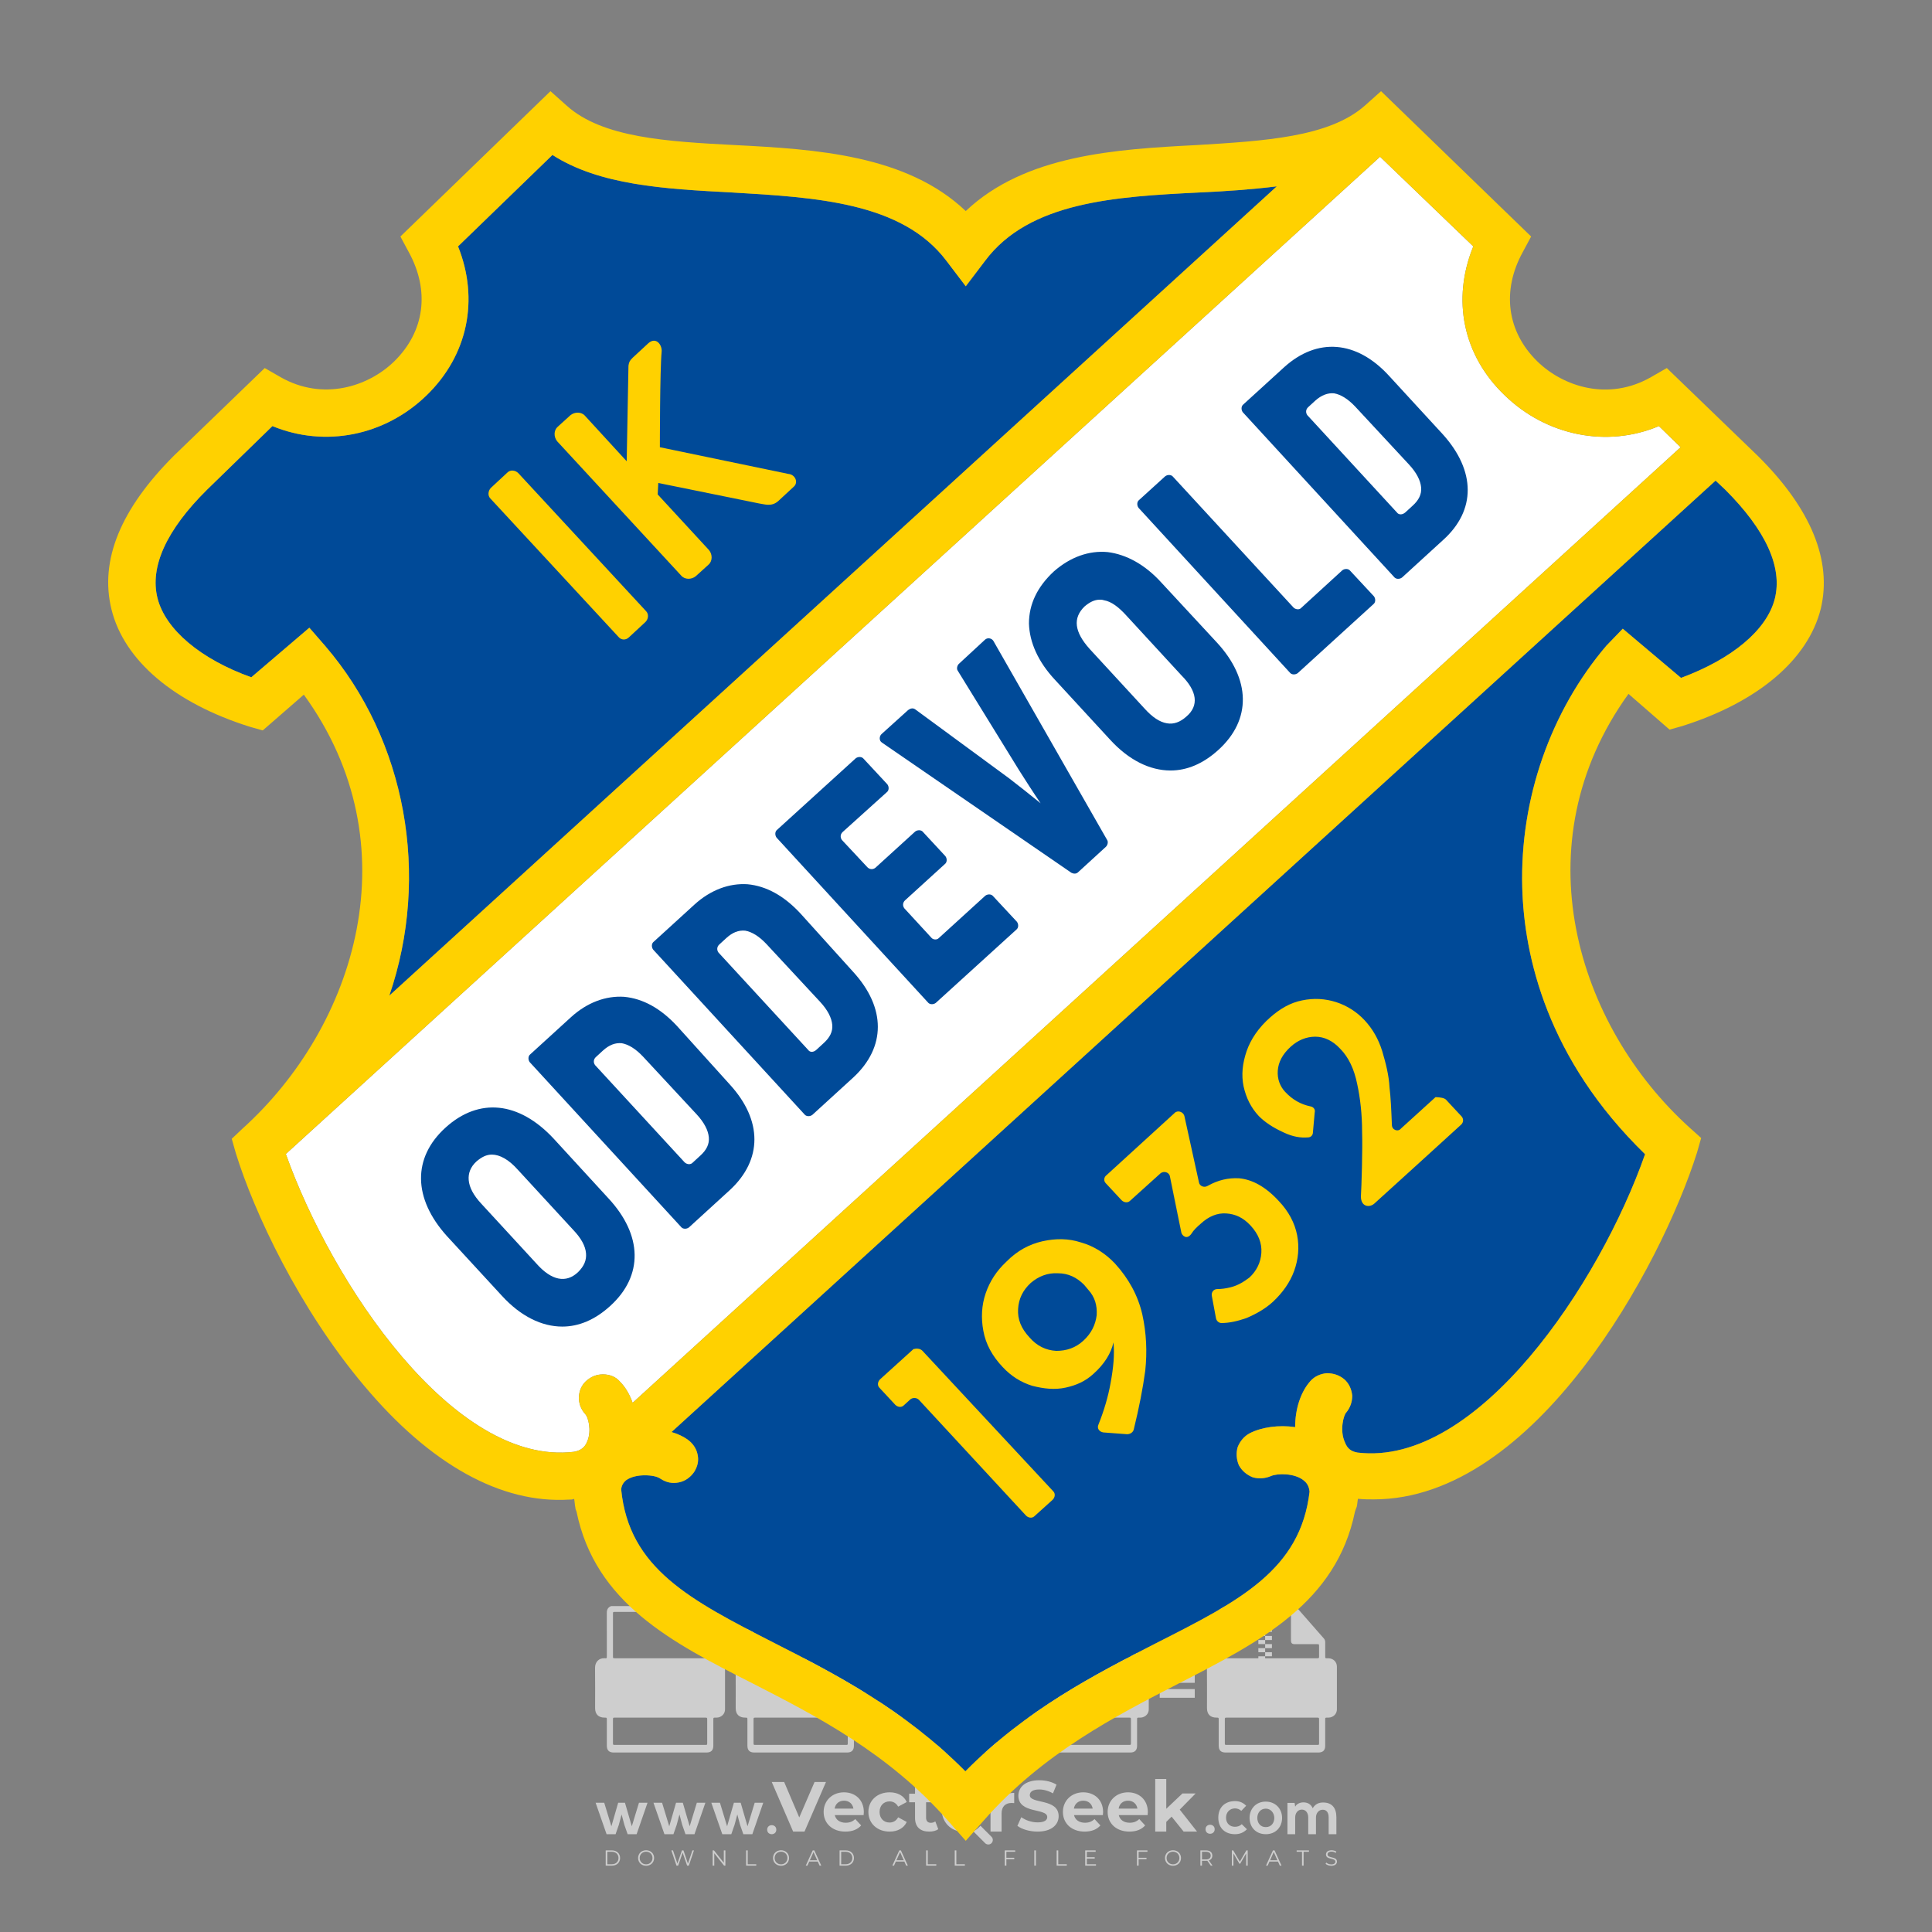 <?xml version="1.0" encoding="iso-8859-1"?>
<!-- Generator: Adobe Illustrator 26.0.1, SVG Export Plug-In . SVG Version: 6.00 Build 0)  -->
<svg version="1.1" id="Layer_1" xmlns="http://www.w3.org/2000/svg" xmlns:xlink="http://www.w3.org/1999/xlink" x="0px" y="0px"
	 viewBox="0 0 500 500" style="enable-background:new 0 0 500 500;" xml:space="preserve">
<rect x="0" y="0" width="500" height="500" fill="#808080" stroke="none"/>
<g id="watermark_1_">
	<g>
		<g id="watermark" style="opacity:0.61;">
			<g>
				<g>
					<g>
						<g>
							<polygon style="fill:#FFFFFF;" points="213.765,461.172 208.204,474.017 205.268,474.017 199.726,461.172 202.938,461.172 
								206.846,470.347 210.81,461.172 							"/>
						</g>
						<g>
							<path style="fill:#FFFFFF;" d="M223.507,469.741h-7.469c0.275,1.23,1.321,1.982,2.826,1.982c1.046,0,1.798-0.312,2.477-0.954
								l1.523,1.651c-0.917,1.046-2.294,1.597-4.074,1.597c-3.413,0-5.634-2.147-5.634-5.083c0-2.954,2.257-5.083,5.267-5.083
								c2.899,0,5.138,1.945,5.138,5.12C223.562,469.191,223.526,469.503,223.507,469.741 M216.002,468.071h4.863
								c-0.202-1.248-1.138-2.055-2.422-2.055C217.139,466.016,216.204,466.805,216.002,468.071"/>
						</g>
						<g>
							<path style="fill:#FFFFFF;" d="M224.735,468.934c0-2.973,2.294-5.083,5.505-5.083c2.074,0,3.707,0.899,4.423,2.514
								l-2.22,1.193c-0.532-0.936-1.321-1.358-2.221-1.358c-1.45,0-2.587,1.009-2.587,2.734c0,1.725,1.138,2.734,2.587,2.734
								c0.899,0,1.688-0.404,2.221-1.358l2.22,1.211c-0.716,1.578-2.349,2.495-4.423,2.495
								C227.029,474.017,224.735,471.907,224.735,468.934"/>
						</g>
						<g>
							<path style="fill:#FFFFFF;" d="M242.828,473.393c-0.587,0.422-1.45,0.624-2.331,0.624c-2.33,0-3.688-1.193-3.688-3.542
								v-4.055h-1.523v-2.202h1.523v-2.404h2.863v2.404h2.459v2.202h-2.459v4.019c0,0.844,0.458,1.303,1.229,1.303
								c0.422,0,0.844-0.128,1.156-0.367L242.828,473.393z"/>
						</g>
					</g>
					<g>
						<path style="fill:#FFFFFF;" d="M262.474,463.997v2.643c-0.238-0.018-0.422-0.037-0.642-0.037
							c-1.578,0-2.624,0.862-2.624,2.753v4.661h-2.863v-9.873h2.734v1.303C259.776,464.493,260.951,463.997,262.474,463.997"/>
					</g>
					<g>
						<path style="fill:#FFFFFF;" d="M263.299,472.53l1.009-2.239c1.083,0.789,2.697,1.339,4.239,1.339
							c1.762,0,2.477-0.587,2.477-1.376c0-2.404-7.469-0.752-7.469-5.524c0-2.184,1.762-4,5.413-4c1.615,0,3.267,0.385,4.459,1.138
							l-0.918,2.257c-1.193-0.679-2.422-1.009-3.56-1.009c-1.761,0-2.44,0.66-2.44,1.468c0,2.367,7.468,0.734,7.468,5.45
							c0,2.147-1.78,3.982-5.45,3.982C266.492,474.017,264.437,473.411,263.299,472.53"/>
					</g>
					<g>
						<path style="fill:#FFFFFF;" d="M285.428,469.741h-7.469c0.275,1.23,1.321,1.982,2.826,1.982c1.046,0,1.798-0.312,2.477-0.954
							l1.523,1.651c-0.918,1.046-2.294,1.597-4.074,1.597c-3.413,0-5.634-2.147-5.634-5.083c0-2.954,2.257-5.083,5.267-5.083
							c2.9,0,5.138,1.945,5.138,5.12C285.484,469.191,285.447,469.503,285.428,469.741 M277.923,468.071h4.863
							c-0.202-1.248-1.138-2.055-2.422-2.055C279.061,466.016,278.125,466.805,277.923,468.071"/>
					</g>
					<g>
						<path style="fill:#FFFFFF;" d="M297.007,469.741h-7.469c0.275,1.23,1.321,1.982,2.826,1.982c1.046,0,1.798-0.312,2.477-0.954
							l1.523,1.651c-0.918,1.046-2.294,1.597-4.074,1.597c-3.413,0-5.634-2.147-5.634-5.083c0-2.954,2.257-5.083,5.267-5.083
							c2.899,0,5.138,1.945,5.138,5.12C297.062,469.191,297.025,469.503,297.007,469.741 M289.501,468.071h4.863
							c-0.202-1.248-1.138-2.055-2.422-2.055C290.639,466.016,289.703,466.805,289.501,468.071"/>
					</g>
					<g>
						<polygon style="fill:#FFFFFF;" points="303.208,470.145 301.831,471.503 301.831,474.017 298.969,474.017 298.969,460.401 
							301.831,460.401 301.831,468.108 306.016,464.144 309.429,464.144 305.318,468.328 309.796,474.017 306.327,474.017 						"/>
					</g>
					<g>
						<path style="fill:#FFFFFF;" d="M256.601,475.359L256.601,475.359l-2.86-2.86c-0.435,0.508-0.953,0.943-1.534,1.284
							c-0.092,0.069-0.186,0.136-0.283,0.199l3.027,3.027c0.456,0.456,1.195,0.456,1.65,0
							C257.057,476.554,257.057,475.815,256.601,475.359"/>
					</g>
					<g>
						<path style="fill:#FFFFFF;" d="M249.984,463.244c0.221-0.173,0.495-0.281,0.797-0.281c0.042,0,0.083,0.002,0.124,0.006
							c-0.214-0.156-0.478-0.249-0.764-0.249c-0.395,0-0.744,0.18-0.981,0.458c-0.051,0-0.1,0.006-0.151,0.008
							c0.039-0.077,0.064-0.162,0.064-0.255c0-0.234-0.143-0.434-0.346-0.519c0.087,0.126,0.138,0.279,0.138,0.445
							c0,0.122-0.031,0.237-0.081,0.341c-2.811,0.201-5.03,2.539-5.03,5.4c0,2.993,2.426,5.42,5.42,5.42
							c2.993,0,5.42-2.426,5.42-5.42C254.595,465.879,252.593,463.635,249.984,463.244 M247.983,464.656
							c0.435,0,0.844,0.112,1.199,0.309c0.374-0.245,0.82-0.387,1.299-0.387c0.711,0,1.348,0.312,1.784,0.806
							c-0.435-0.379-1.004-0.61-1.627-0.61c-0.449,0-0.87,0.12-1.234,0.329c-0.079,0.046-0.156,0.096-0.229,0.15
							c-0.065-0.048-0.133-0.093-0.204-0.134c-0.369-0.219-0.8-0.344-1.26-0.344c-0.3,0-0.588,0.054-0.854,0.152
							C247.196,464.754,247.578,464.656,247.983,464.656 M251.772,469.098c0.115,0.305,0.181,0.634,0.181,0.979
							c0,1.534-1.244,2.777-2.778,2.777c-1.534,0-2.777-1.243-2.777-2.777c0-0.345,0.066-0.674,0.181-0.979
							c-0.62-0.382-1.035-1.064-1.035-1.846c0-1.197,0.971-2.168,2.168-2.168c0.565,0,1.078,0.218,1.463,0.572
							c0.386-0.354,0.899-0.572,1.464-0.572c1.197,0,2.168,0.971,2.168,2.168C252.807,468.034,252.392,468.716,251.772,469.098"/>
					</g>
					<g>
						<path style="fill:#FFFFFF;" d="M251.666,467.061c0,0.497-0.404,0.901-0.901,0.901c-0.497,0-0.901-0.404-0.901-0.901
							s0.404-0.901,0.901-0.901c0.101,0,0.197,0.017,0.287,0.047c-0.03,0.062-0.045,0.132-0.045,0.204
							c0,0.273,0.221,0.494,0.494,0.494c0.05,0,0.099-0.008,0.146-0.022C251.66,466.941,251.666,467,251.666,467.061"/>
					</g>
					<g>
						<path style="fill:#FFFFFF;" d="M248.255,467.061c0,0.376-0.305,0.681-0.681,0.681c-0.376,0-0.681-0.305-0.681-0.681
							s0.305-0.681,0.681-0.681c0.076,0,0.149,0.013,0.217,0.035c-0.023,0.047-0.034,0.1-0.034,0.155
							c0,0.206,0.167,0.374,0.374,0.374c0.038,0,0.075-0.006,0.11-0.017C248.25,466.97,248.255,467.015,248.255,467.061"/>
					</g>
					<g>
						<g>
							<g>
								<rect x="242.908" y="467.83" style="fill:#FFFFFF;" width="0.616" height="0.616"/>
							</g>
							<g>
								<rect x="254.827" y="467.83" style="fill:#FFFFFF;" width="0.616" height="0.616"/>
							</g>
							<g>
								<path style="fill:#FFFFFF;" d="M255.205,468.082h-0.14c0-3.248-2.642-5.89-5.89-5.89c-3.248,0-5.89,2.642-5.89,5.89h-0.14
									c0-1.611,0.627-3.125,1.766-4.264c1.139-1.139,2.653-1.766,4.264-1.766c1.611,0,3.125,0.627,4.264,1.766
									C254.578,464.957,255.205,466.471,255.205,468.082"/>
							</g>
						</g>
						<g>
							<rect x="248.868" y="461.814" style="fill:#FFFFFF;" width="0.616" height="0.616"/>
						</g>
						<g>
							<rect x="244.95" y="462.052" style="fill:#FFFFFF;" width="8.45" height="0.14"/>
						</g>
						<g>
							<path style="fill:#FFFFFF;" d="M245.174,462.15c0,0.108-0.088,0.196-0.196,0.196c-0.108,0-0.196-0.088-0.196-0.196
								c0-0.108,0.088-0.196,0.196-0.196C245.086,461.954,245.174,462.042,245.174,462.15"/>
						</g>
						<g>
							<path style="fill:#FFFFFF;" d="M253.596,462.15c0,0.108-0.088,0.196-0.196,0.196c-0.108,0-0.196-0.088-0.196-0.196
								c0-0.108,0.088-0.196,0.196-0.196C253.509,461.954,253.596,462.042,253.596,462.15"/>
						</g>
					</g>
				</g>
				<g>
					<path style="fill:#FFFFFF;" d="M314.356,473.409c0,1.559-2.364,1.559-2.364,0C311.993,471.851,314.356,471.851,314.356,473.409
						z"/>
				</g>
				<g>
					<g>
						<g>
							<path style="fill:#FFFFFF;" d="M161.739,466.549l1.772,6.088l1.855-6.088h2.215l-2.823,8.14h-2.33l-0.837-2.396l-0.722-2.708
								l-0.722,2.708l-0.837,2.396h-2.33l-2.839-8.14h2.231l1.855,6.088l1.756-6.088H161.739z"/>
						</g>
						<g>
							<path style="fill:#FFFFFF;" d="M176.713,466.549l1.772,6.088l1.855-6.088h2.215l-2.823,8.14h-2.33l-0.837-2.396l-0.722-2.708
								l-0.722,2.708l-0.837,2.396h-2.33l-2.839-8.14h2.231l1.855,6.088l1.756-6.088H176.713z"/>
						</g>
						<g>
							<path style="fill:#FFFFFF;" d="M191.687,466.549l1.772,6.088l1.855-6.088h2.215l-2.823,8.14h-2.33l-0.837-2.396l-0.722-2.708
								l-0.722,2.708l-0.837,2.396h-2.33l-2.839-8.14h2.231l1.855,6.088l1.756-6.088H191.687z"/>
						</g>
					</g>
					<g>
						<path style="fill:#FFFFFF;" d="M200.908,473.52c0,1.559-2.364,1.559-2.364,0C198.545,471.962,200.908,471.962,200.908,473.52z
							"/>
					</g>
					<g>
						<path style="fill:#FFFFFF;" d="M322.71,473.409c-0.935,0.919-1.919,1.28-3.117,1.28c-2.346,0-4.3-1.411-4.3-4.282
							s1.953-4.284,4.3-4.284c1.149,0,2.035,0.329,2.921,1.199l-1.264,1.329c-0.476-0.428-1.066-0.64-1.623-0.64
							c-1.346,0-2.33,0.985-2.33,2.396c0,1.542,1.05,2.362,2.297,2.362c0.64,0,1.28-0.18,1.772-0.672L322.71,473.409z"/>
					</g>
					<g>
						<path style="fill:#FFFFFF;" d="M331.805,470.472c0,2.33-1.591,4.217-4.217,4.217c-2.626,0-4.201-1.887-4.201-4.217
							c0-2.314,1.609-4.217,4.185-4.217C330.149,466.255,331.805,468.158,331.805,470.472z M325.389,470.472
							c0,1.231,0.739,2.38,2.199,2.38c1.46,0,2.199-1.149,2.199-2.38c0-1.215-0.854-2.396-2.199-2.396
							C326.144,468.077,325.389,469.258,325.389,470.472z"/>
					</g>
					<g>
						<path style="fill:#FFFFFF;" d="M338.572,474.689v-4.332c0-1.068-0.559-2.035-1.658-2.035c-1.082,0-1.722,0.967-1.722,2.035
							v4.332h-2.003v-8.107h1.855l0.148,0.985c0.426-0.82,1.362-1.116,2.133-1.116c0.969,0,1.937,0.394,2.396,1.51
							c0.723-1.149,1.658-1.478,2.708-1.478c2.297,0,3.43,1.412,3.43,3.84v4.365h-2.003v-4.365c0-1.066-0.442-1.97-1.526-1.97
							c-1.082,0-1.756,0.935-1.756,2.003v4.332H338.572z"/>
					</g>
				</g>
			</g>
		</g>
		<g style="opacity:0.61;">
			<g>
				<g>
					<path style="fill:#FFFFFF;" d="M345.988,431.299c-0.006-1.224-0.959-2.121-2.189-2.14c-0.924-0.014-0.832,0.12-0.834-0.867
						c-0.003-1.097-0.007-2.194,0.003-3.292c0.003-0.379-0.112-0.691-0.362-0.976c-2.342-2.668-4.678-5.342-7.019-8.011
						c-0.12-0.137-0.275-0.244-0.414-0.366c-6.214,0-12.427,0-18.641,0c-0.794,0.293-1.14,0.868-1.138,1.709
						c0.01,3.748,0.004,7.496,0.004,11.243c0,0.556-0.003,0.589-0.55,0.551c-1.497-0.102-2.516,0.986-2.497,2.492
						c0.044,3.476,0.013,6.953,0.014,10.429c0.001,1.58,0.867,2.443,2.45,2.449c0.582,0.002,0.582,0.002,0.582,0.6
						c0,2.219-0.001,4.438,0.001,6.657c0.001,1.192,0.58,1.771,1.768,1.771c8.013,0.001,16.027,0.001,24.04,0
						c1.168,0,1.755-0.583,1.757-1.745c0.002-2.256,0-4.512,0.001-6.768c0-0.512,0.002-0.511,0.52-0.515
						c0.271-0.002,0.541,0.008,0.809-0.058c0.996-0.246,1.69-1.044,1.694-2.069C346.003,438.696,346.005,434.997,345.988,431.299z
						 M317.537,417.162c5.337,0,10.674,0,16.01,0c0.548,0,0.554,0.007,0.554,0.561c0.001,2.243-0.001,4.486,0.001,6.73
						c0.001,0.811,0.249,1.059,1.06,1.059c1.91,0.001,3.821,0,5.731,0.001c0.458,0,0.479,0.021,0.481,0.483
						c0.003,0.887,0.002,1.775,0,2.662c-0.001,0.477-0.024,0.498-0.504,0.499c-3.895,0.001-7.79,0-11.684,0
						c-3.882,0-7.765,0-11.647,0c-0.55,0-0.552-0.001-0.552-0.561c-0.001-3.624-0.001-7.247,0-10.871
						C316.987,417.166,316.991,417.162,317.537,417.162z M340.822,451.579c-3.883,0.001-7.766,0-11.65,0c-3.871,0-7.742,0-11.613,0
						c-0.572,0-0.574-0.002-0.574-0.579c-0.001-1.997-0.001-3.994,0.001-5.991c0-0.464,0.023-0.486,0.478-0.487
						c7.803-0.001,15.607-0.001,23.41,0c0.478,0,0.499,0.02,0.499,0.503c0.002,1.997,0.001,3.994,0,5.991
						C341.375,451.574,341.37,451.579,340.822,451.579z"/>
				</g>
				<g>
					<g>
						<rect x="327.418" y="417.053" style="fill:#FFFFFF;" width="1.757" height="1.054"/>
					</g>
					<g>
						<rect x="325.662" y="418.107" style="fill:#FFFFFF;" width="1.757" height="1.054"/>
					</g>
					<g>
						<rect x="327.418" y="419.161" style="fill:#FFFFFF;" width="1.757" height="1.054"/>
					</g>
					<g>
						<rect x="325.662" y="420.215" style="fill:#FFFFFF;" width="1.757" height="1.054"/>
					</g>
					<g>
						<rect x="327.418" y="421.269" style="fill:#FFFFFF;" width="1.757" height="1.054"/>
					</g>
					<g>
						<rect x="325.662" y="422.323" style="fill:#FFFFFF;" width="1.757" height="1.054"/>
					</g>
					<g>
						<rect x="327.418" y="423.378" style="fill:#FFFFFF;" width="1.757" height="1.054"/>
					</g>
					<g>
						<rect x="325.662" y="424.432" style="fill:#FFFFFF;" width="1.757" height="1.054"/>
					</g>
					<g>
						<rect x="327.418" y="425.486" style="fill:#FFFFFF;" width="1.757" height="1.054"/>
					</g>
					<g>
						<rect x="325.662" y="426.54" style="fill:#FFFFFF;" width="1.757" height="1.054"/>
					</g>
					<g>
						<rect x="327.418" y="427.594" style="fill:#FFFFFF;" width="1.757" height="1.054"/>
					</g>
					<g>
						<rect x="325.662" y="428.648" style="fill:#FFFFFF;" width="1.757" height="1.054"/>
					</g>
				</g>
			</g>
			<g>
				<path style="fill:#FFFFFF;" d="M187.637,431.299c-0.006-1.224-0.959-2.121-2.189-2.14c-0.924-0.014-0.832,0.12-0.834-0.867
					c-0.003-1.097-0.007-2.194,0.003-3.292c0.003-0.379-0.112-0.691-0.362-0.976c-2.342-2.668-4.678-5.342-7.019-8.011
					c-0.12-0.137-0.275-0.244-0.414-0.366c-6.214,0-12.427,0-18.641,0c-0.794,0.293-1.14,0.868-1.138,1.709
					c0.01,3.748,0.004,7.496,0.004,11.243c0,0.556-0.003,0.589-0.55,0.551c-1.497-0.102-2.516,0.986-2.497,2.492
					c0.044,3.476,0.013,6.953,0.014,10.429c0.001,1.58,0.867,2.443,2.45,2.449c0.582,0.002,0.582,0.002,0.582,0.6
					c0,2.219-0.001,4.438,0.001,6.657c0.001,1.192,0.58,1.771,1.768,1.771c8.013,0.001,16.027,0.001,24.04,0
					c1.168,0,1.755-0.583,1.757-1.745c0.002-2.256,0-4.512,0.001-6.768c0-0.512,0.002-0.511,0.52-0.515
					c0.271-0.002,0.541,0.008,0.809-0.058c0.996-0.246,1.69-1.044,1.694-2.069C187.652,438.696,187.655,434.997,187.637,431.299z
					 M159.187,417.162c5.337,0,10.674,0,16.01,0c0.548,0,0.554,0.007,0.554,0.561c0.001,2.243-0.001,4.486,0.001,6.73
					c0.001,0.811,0.249,1.059,1.06,1.059c1.91,0.001,3.821,0,5.731,0.001c0.458,0,0.479,0.021,0.481,0.483
					c0.003,0.887,0.002,1.775,0,2.662c-0.001,0.477-0.024,0.498-0.504,0.499c-3.895,0.001-7.79,0-11.684,0
					c-3.882,0-7.765,0-11.647,0c-0.55,0-0.552-0.001-0.552-0.561c-0.001-3.624-0.001-7.247,0-10.871
					C158.636,417.166,158.64,417.162,159.187,417.162z M182.472,451.579c-3.883,0.001-7.766,0-11.65,0c-3.871,0-7.742,0-11.613,0
					c-0.572,0-0.574-0.002-0.574-0.579c-0.001-1.997-0.001-3.994,0.001-5.991c0-0.464,0.023-0.486,0.478-0.487
					c7.803-0.001,15.607-0.001,23.41,0c0.478,0,0.499,0.02,0.499,0.503c0.002,1.997,0.001,3.994,0,5.991
					C183.024,451.574,183.019,451.579,182.472,451.579z"/>
			</g>
			<g>
				<path style="fill:#FFFFFF;" d="M159.779,440.669v-7.897h2.779c0.375,0,0.726,0.061,1.053,0.182
					c0.327,0.121,0.612,0.292,0.855,0.513c0.242,0.221,0.434,0.483,0.573,0.789c0.14,0.305,0.21,0.642,0.21,1.009
					c0,0.375-0.07,0.715-0.21,1.02c-0.14,0.305-0.331,0.568-0.573,0.789c-0.243,0.221-0.528,0.392-0.855,0.513
					c-0.327,0.121-0.678,0.182-1.053,0.182h-1.29v2.901H159.779z M162.58,436.356c0.39,0,0.684-0.111,0.882-0.331
					c0.199-0.22,0.298-0.474,0.298-0.761c0-0.14-0.024-0.276-0.072-0.408c-0.048-0.132-0.121-0.248-0.221-0.347
					c-0.099-0.099-0.223-0.178-0.37-0.237c-0.147-0.059-0.32-0.089-0.518-0.089h-1.312v2.173H162.58z"/>
				<path style="fill:#FFFFFF;" d="M166.308,432.771h1.731l3.177,5.294h0.088l-0.088-1.522v-3.772h1.478v7.897h-1.566l-3.353-5.592
					h-0.088l0.088,1.522v4.07h-1.467V432.771z"/>
				<path style="fill:#FFFFFF;" d="M177.922,436.334h3.872c0.022,0.089,0.04,0.195,0.055,0.32c0.014,0.125,0.022,0.25,0.022,0.375
					c0,0.507-0.077,0.985-0.231,1.434c-0.154,0.449-0.397,0.849-0.728,1.202c-0.353,0.375-0.776,0.666-1.268,0.871
					c-0.493,0.206-1.055,0.309-1.688,0.309c-0.574,0-1.114-0.103-1.622-0.309c-0.507-0.206-0.948-0.492-1.323-0.86
					c-0.375-0.367-0.673-0.803-0.894-1.307c-0.221-0.504-0.331-1.053-0.331-1.649c0-0.595,0.11-1.145,0.331-1.649
					c0.221-0.504,0.518-0.939,0.894-1.307c0.375-0.367,0.816-0.654,1.323-0.86c0.507-0.206,1.048-0.309,1.622-0.309
					c0.64,0,1.211,0.11,1.715,0.331c0.504,0.221,0.935,0.526,1.296,0.915l-1.025,1.004c-0.258-0.272-0.544-0.48-0.861-0.623
					c-0.316-0.143-0.695-0.215-1.136-0.215c-0.361,0-0.703,0.065-1.026,0.193c-0.324,0.129-0.607,0.311-0.85,0.546
					c-0.242,0.235-0.436,0.52-0.579,0.855c-0.143,0.335-0.215,0.708-0.215,1.119c0,0.412,0.072,0.785,0.215,1.12
					c0.143,0.335,0.338,0.62,0.584,0.855c0.246,0.235,0.531,0.418,0.855,0.546c0.323,0.129,0.669,0.193,1.037,0.193
					c0.419,0,0.773-0.061,1.064-0.182c0.29-0.121,0.538-0.278,0.744-0.469c0.148-0.132,0.275-0.3,0.381-0.502
					c0.106-0.202,0.189-0.428,0.248-0.678h-2.482V436.334z"/>
			</g>
			<g>
				<path style="fill:#FFFFFF;" d="M224.019,431.299c-0.006-1.224-0.959-2.121-2.189-2.14c-0.924-0.014-0.832,0.12-0.834-0.867
					c-0.003-1.097-0.007-2.194,0.003-3.292c0.003-0.379-0.112-0.691-0.362-0.976c-2.342-2.668-4.678-5.342-7.019-8.011
					c-0.12-0.137-0.275-0.244-0.414-0.366c-6.214,0-12.427,0-18.641,0c-0.794,0.293-1.14,0.868-1.138,1.709
					c0.01,3.748,0.004,7.496,0.004,11.243c0,0.556-0.003,0.589-0.55,0.551c-1.497-0.102-2.516,0.986-2.497,2.492
					c0.044,3.476,0.013,6.953,0.014,10.429c0.001,1.58,0.867,2.443,2.45,2.449c0.582,0.002,0.582,0.002,0.582,0.6
					c0,2.219-0.001,4.438,0.001,6.657c0.001,1.192,0.58,1.771,1.768,1.771c8.013,0.001,16.027,0.001,24.04,0
					c1.168,0,1.755-0.583,1.757-1.745c0.002-2.256,0-4.512,0.001-6.768c0-0.512,0.002-0.511,0.52-0.515
					c0.271-0.002,0.541,0.008,0.809-0.058c0.997-0.246,1.69-1.044,1.694-2.069C224.034,438.696,224.036,434.997,224.019,431.299z
					 M195.568,417.162c5.337,0,10.674,0,16.01,0c0.548,0,0.554,0.007,0.554,0.561c0.001,2.243-0.001,4.486,0.001,6.73
					c0.001,0.811,0.249,1.059,1.06,1.059c1.91,0.001,3.821,0,5.731,0.001c0.458,0,0.479,0.021,0.481,0.483
					c0.003,0.887,0.002,1.775,0,2.662c-0.001,0.477-0.024,0.498-0.504,0.499c-3.895,0.001-7.79,0-11.684,0
					c-3.882,0-7.765,0-11.647,0c-0.55,0-0.552-0.001-0.552-0.561c-0.001-3.624-0.001-7.247,0-10.871
					C195.018,417.166,195.022,417.162,195.568,417.162z M218.854,451.579c-3.883,0.001-7.766,0-11.65,0c-3.871,0-7.742,0-11.613,0
					c-0.572,0-0.574-0.002-0.574-0.579c-0.001-1.997-0.001-3.994,0.001-5.991c0-0.464,0.023-0.486,0.478-0.487
					c7.803-0.001,15.607-0.001,23.41,0c0.478,0,0.499,0.02,0.499,0.503c0.002,1.997,0.001,3.994,0,5.991
					C219.406,451.574,219.401,451.579,218.854,451.579z"/>
			</g>
			<g>
				<path style="fill:#FFFFFF;" d="M205.111,432.771h1.699l2.967,7.897h-1.644l-0.651-1.886h-3.044l-0.651,1.886h-1.643
					L205.111,432.771z M206.997,437.415l-0.706-1.974l-0.287-0.96h-0.088l-0.287,0.96l-0.706,1.974H206.997z"/>
				<path style="fill:#FFFFFF;" d="M211.331,434.536c-0.125,0-0.245-0.024-0.359-0.072c-0.114-0.048-0.213-0.114-0.298-0.199
					c-0.084-0.084-0.151-0.182-0.198-0.292c-0.048-0.11-0.072-0.232-0.072-0.364s0.024-0.254,0.072-0.364
					c0.048-0.11,0.114-0.208,0.198-0.292c0.084-0.084,0.184-0.151,0.298-0.198c0.114-0.048,0.233-0.072,0.359-0.072
					c0.257,0,0.478,0.09,0.662,0.27c0.184,0.181,0.276,0.399,0.276,0.656s-0.092,0.476-0.276,0.656
					C211.809,434.446,211.589,434.536,211.331,434.536z M210.615,440.669v-5.404h1.445v5.404H210.615z"/>
			</g>
			<g>
				<path style="fill:#FFFFFF;" d="M261.044,431.299c-0.006-1.224-0.959-2.121-2.189-2.14c-0.924-0.014-0.832,0.12-0.834-0.867
					c-0.003-1.097-0.007-2.194,0.003-3.292c0.003-0.379-0.112-0.691-0.362-0.976c-2.342-2.668-4.678-5.342-7.019-8.011
					c-0.12-0.137-0.275-0.244-0.414-0.366c-6.214,0-12.427,0-18.641,0c-0.794,0.293-1.14,0.868-1.138,1.709
					c0.01,3.748,0.004,7.496,0.004,11.243c0,0.556-0.003,0.589-0.55,0.551c-1.497-0.102-2.516,0.986-2.497,2.492
					c0.044,3.476,0.013,6.953,0.014,10.429c0.001,1.58,0.867,2.443,2.45,2.449c0.582,0.002,0.582,0.002,0.582,0.6
					c0,2.219-0.001,4.438,0.001,6.657c0.001,1.192,0.58,1.771,1.768,1.771c8.013,0.001,16.027,0.001,24.04,0
					c1.168,0,1.755-0.583,1.757-1.745c0.002-2.256,0-4.512,0.001-6.768c0-0.512,0.002-0.511,0.52-0.515
					c0.271-0.002,0.541,0.008,0.809-0.058c0.996-0.246,1.69-1.044,1.694-2.069C261.059,438.696,261.061,434.997,261.044,431.299z
					 M232.593,417.162c5.337,0,10.674,0,16.01,0c0.548,0,0.554,0.007,0.554,0.561c0.001,2.243-0.001,4.486,0.001,6.73
					c0.001,0.811,0.249,1.059,1.06,1.059c1.91,0.001,3.821,0,5.731,0.001c0.458,0,0.479,0.021,0.481,0.483
					c0.003,0.887,0.002,1.775,0,2.662c-0.001,0.477-0.024,0.498-0.504,0.499c-3.895,0.001-7.79,0-11.684,0
					c-3.882,0-7.765,0-11.647,0c-0.55,0-0.552-0.001-0.552-0.561c-0.001-3.624-0.001-7.247,0-10.871
					C232.042,417.166,232.047,417.162,232.593,417.162z M255.878,451.579c-3.883,0.001-7.766,0-11.65,0c-3.871,0-7.742,0-11.613,0
					c-0.572,0-0.574-0.002-0.574-0.579c-0.001-1.997-0.001-3.994,0.001-5.991c0-0.464,0.023-0.486,0.478-0.487
					c7.803-0.001,15.607-0.001,23.41,0c0.478,0,0.499,0.02,0.499,0.503c0.002,1.997,0.001,3.994,0,5.991
					C256.431,451.574,256.426,451.579,255.878,451.579z"/>
			</g>
			<g>
				<path style="fill:#FFFFFF;" d="M236.361,440.845c-0.338,0-0.662-0.048-0.971-0.143c-0.309-0.095-0.592-0.239-0.849-0.43
					c-0.257-0.191-0.481-0.425-0.673-0.7c-0.191-0.276-0.342-0.597-0.452-0.965l1.401-0.551c0.103,0.397,0.283,0.726,0.54,0.987
					c0.257,0.261,0.596,0.392,1.015,0.392c0.154,0,0.303-0.02,0.447-0.061c0.143-0.04,0.272-0.099,0.386-0.176
					s0.204-0.175,0.27-0.292c0.066-0.118,0.099-0.254,0.099-0.408c0-0.147-0.026-0.279-0.077-0.397
					c-0.051-0.117-0.138-0.227-0.259-0.331c-0.121-0.103-0.28-0.202-0.475-0.298c-0.195-0.095-0.435-0.195-0.722-0.298l-0.485-0.176
					c-0.213-0.073-0.429-0.173-0.645-0.298c-0.217-0.125-0.413-0.276-0.59-0.452c-0.177-0.176-0.322-0.384-0.436-0.623
					c-0.114-0.239-0.171-0.509-0.171-0.81c0-0.309,0.06-0.597,0.182-0.866c0.121-0.268,0.294-0.503,0.518-0.706
					c0.224-0.202,0.492-0.36,0.805-0.474s0.66-0.171,1.042-0.171c0.397,0,0.74,0.053,1.031,0.16
					c0.291,0.107,0.537,0.243,0.739,0.408c0.202,0.165,0.366,0.348,0.491,0.546c0.125,0.199,0.217,0.386,0.276,0.563l-1.312,0.551
					c-0.074-0.221-0.208-0.419-0.402-0.596c-0.195-0.176-0.462-0.265-0.8-0.265c-0.324,0-0.592,0.075-0.805,0.226
					c-0.213,0.151-0.32,0.348-0.32,0.59c0,0.235,0.103,0.436,0.309,0.601c0.206,0.165,0.533,0.325,0.982,0.48l0.497,0.165
					c0.316,0.111,0.605,0.237,0.866,0.381c0.261,0.143,0.485,0.314,0.673,0.513c0.187,0.199,0.331,0.425,0.43,0.678
					c0.1,0.254,0.149,0.546,0.149,0.877c0,0.412-0.083,0.767-0.248,1.064c-0.165,0.298-0.377,0.542-0.634,0.734
					c-0.258,0.191-0.548,0.335-0.872,0.43C236.986,440.797,236.67,440.845,236.361,440.845z"/>
				<path style="fill:#FFFFFF;" d="M239.516,432.771h1.61l1.633,4.754l0.287,1.015h0.088l0.309-1.015l1.699-4.754h1.61l-2.879,7.897
					h-1.566L239.516,432.771z"/>
				<path style="fill:#FFFFFF;" d="M251.097,436.334h3.871c0.022,0.089,0.04,0.195,0.055,0.32c0.015,0.125,0.023,0.25,0.023,0.375
					c0,0.507-0.078,0.985-0.232,1.434c-0.154,0.449-0.397,0.849-0.728,1.202c-0.353,0.375-0.775,0.666-1.268,0.871
					c-0.493,0.206-1.055,0.309-1.688,0.309c-0.574,0-1.114-0.103-1.621-0.309c-0.507-0.206-0.949-0.492-1.324-0.86
					c-0.375-0.367-0.673-0.803-0.894-1.307c-0.22-0.504-0.331-1.053-0.331-1.649c0-0.595,0.11-1.145,0.331-1.649
					c0.221-0.504,0.518-0.939,0.894-1.307c0.375-0.367,0.816-0.654,1.324-0.86c0.507-0.206,1.047-0.309,1.621-0.309
					c0.64,0,1.211,0.11,1.715,0.331c0.504,0.221,0.936,0.526,1.296,0.915l-1.026,1.004c-0.257-0.272-0.544-0.48-0.861-0.623
					c-0.316-0.143-0.694-0.215-1.136-0.215c-0.36,0-0.702,0.065-1.026,0.193c-0.323,0.129-0.607,0.311-0.849,0.546
					c-0.243,0.235-0.436,0.52-0.579,0.855c-0.143,0.335-0.215,0.708-0.215,1.119c0,0.412,0.072,0.785,0.215,1.12
					c0.143,0.335,0.338,0.62,0.585,0.855c0.246,0.235,0.531,0.418,0.854,0.546c0.324,0.129,0.669,0.193,1.037,0.193
					c0.419,0,0.774-0.061,1.064-0.182c0.29-0.121,0.539-0.278,0.745-0.469c0.147-0.132,0.274-0.3,0.38-0.502
					c0.107-0.202,0.189-0.428,0.248-0.678h-2.482V436.334z"/>
			</g>
			<g>
				<path style="fill:#FFFFFF;" d="M297.3,431.299c-0.006-1.224-0.959-2.121-2.189-2.14c-0.924-0.014-0.832,0.12-0.834-0.867
					c-0.003-1.097-0.007-2.194,0.003-3.292c0.003-0.379-0.112-0.691-0.362-0.976c-2.342-2.668-4.678-5.342-7.019-8.011
					c-0.12-0.137-0.275-0.244-0.414-0.366c-6.214,0-12.427,0-18.641,0c-0.794,0.293-1.14,0.868-1.138,1.709
					c0.01,3.748,0.004,7.496,0.004,11.243c0,0.556-0.003,0.589-0.55,0.551c-1.497-0.102-2.516,0.986-2.497,2.492
					c0.044,3.476,0.013,6.953,0.014,10.429c0.001,1.58,0.867,2.443,2.45,2.449c0.582,0.002,0.582,0.002,0.582,0.6
					c0,2.219-0.001,4.438,0.001,6.657c0.001,1.192,0.58,1.771,1.768,1.771c8.013,0.001,16.027,0.001,24.04,0
					c1.168,0,1.755-0.583,1.757-1.745c0.002-2.256,0-4.512,0.001-6.768c0-0.512,0.002-0.511,0.52-0.515
					c0.271-0.002,0.541,0.008,0.809-0.058c0.996-0.246,1.69-1.044,1.694-2.069C297.315,438.696,297.318,434.997,297.3,431.299z
					 M268.85,417.162c5.337,0,10.674,0,16.01,0c0.548,0,0.554,0.007,0.554,0.561c0.001,2.243-0.001,4.486,0.001,6.73
					c0.001,0.811,0.249,1.059,1.06,1.059c1.91,0.001,3.821,0,5.731,0.001c0.458,0,0.479,0.021,0.481,0.483
					c0.003,0.887,0.002,1.775,0,2.662c-0.001,0.477-0.024,0.498-0.504,0.499c-3.895,0.001-7.79,0-11.684,0
					c-3.882,0-7.765,0-11.647,0c-0.55,0-0.552-0.001-0.552-0.561c-0.001-3.624-0.001-7.247,0-10.871
					C268.299,417.166,268.303,417.162,268.85,417.162z M292.135,451.579c-3.883,0.001-7.766,0-11.65,0c-3.871,0-7.742,0-11.613,0
					c-0.572,0-0.574-0.002-0.574-0.579c-0.001-1.997-0.001-3.994,0.001-5.991c0-0.464,0.023-0.486,0.478-0.487
					c7.803-0.001,15.607-0.001,23.41,0c0.478,0,0.499,0.02,0.499,0.503c0.001,1.997,0.001,3.994,0,5.991
					C292.687,451.574,292.682,451.579,292.135,451.579z"/>
			</g>
			<g>
				<path style="fill:#FFFFFF;" d="M272.966,434.183v1.831h3.165v1.412h-3.165v1.831h3.518v1.412h-5.007v-7.897h5.007v1.412H272.966
					z"/>
				<path style="fill:#FFFFFF;" d="M277.852,440.669v-7.897h2.779c0.375,0,0.726,0.061,1.053,0.182
					c0.327,0.121,0.612,0.292,0.855,0.513c0.243,0.221,0.434,0.483,0.574,0.789c0.14,0.305,0.209,0.642,0.209,1.009
					c0,0.375-0.07,0.715-0.209,1.02c-0.14,0.305-0.331,0.568-0.574,0.789c-0.243,0.221-0.528,0.392-0.855,0.513
					c-0.327,0.121-0.678,0.182-1.053,0.182h-1.29v2.901H277.852z M280.653,436.356c0.389,0,0.684-0.111,0.882-0.331
					c0.199-0.22,0.298-0.474,0.298-0.761c0-0.14-0.024-0.276-0.072-0.408c-0.048-0.132-0.121-0.248-0.221-0.347
					c-0.099-0.099-0.222-0.178-0.37-0.237c-0.147-0.059-0.32-0.089-0.518-0.089h-1.312v2.173H280.653z"/>
				<path style="fill:#FFFFFF;" d="M286.797,440.845c-0.338,0-0.662-0.048-0.971-0.143c-0.309-0.095-0.592-0.239-0.849-0.43
					c-0.257-0.191-0.482-0.425-0.673-0.7c-0.191-0.276-0.342-0.597-0.452-0.965l1.401-0.551c0.103,0.397,0.283,0.726,0.541,0.987
					c0.257,0.261,0.595,0.392,1.015,0.392c0.154,0,0.303-0.02,0.447-0.061c0.143-0.04,0.272-0.099,0.386-0.176
					c0.114-0.077,0.204-0.175,0.27-0.292c0.066-0.118,0.1-0.254,0.1-0.408c0-0.147-0.026-0.279-0.077-0.397
					c-0.051-0.117-0.138-0.227-0.259-0.331c-0.121-0.103-0.279-0.202-0.474-0.298c-0.195-0.095-0.436-0.195-0.723-0.298
					l-0.485-0.176c-0.213-0.073-0.428-0.173-0.645-0.298c-0.217-0.125-0.414-0.276-0.59-0.452c-0.176-0.176-0.322-0.384-0.436-0.623
					c-0.114-0.239-0.171-0.509-0.171-0.81c0-0.309,0.061-0.597,0.182-0.866c0.121-0.268,0.294-0.503,0.518-0.706
					c0.224-0.202,0.493-0.36,0.805-0.474c0.312-0.114,0.66-0.171,1.042-0.171c0.397,0,0.741,0.053,1.031,0.16
					c0.29,0.107,0.537,0.243,0.739,0.408c0.202,0.165,0.365,0.348,0.491,0.546c0.125,0.199,0.217,0.386,0.276,0.563l-1.312,0.551
					c-0.074-0.221-0.208-0.419-0.403-0.596c-0.195-0.176-0.462-0.265-0.799-0.265c-0.324,0-0.592,0.075-0.805,0.226
					c-0.213,0.151-0.32,0.348-0.32,0.59c0,0.235,0.103,0.436,0.309,0.601c0.206,0.165,0.533,0.325,0.982,0.48l0.496,0.165
					c0.316,0.111,0.605,0.237,0.866,0.381c0.261,0.143,0.485,0.314,0.673,0.513c0.187,0.199,0.331,0.425,0.43,0.678
					c0.099,0.254,0.149,0.546,0.149,0.877c0,0.412-0.083,0.767-0.248,1.064c-0.165,0.298-0.377,0.542-0.634,0.734
					c-0.258,0.191-0.548,0.335-0.872,0.43C287.422,440.797,287.105,440.845,286.797,440.845z"/>
			</g>
			<g>
				<path style="fill:#FFFFFF;" d="M321.394,439.168l4.004-4.985h-3.827v-1.412h5.559v1.5l-3.96,4.985h4.004v1.412h-5.779V439.168z"
					/>
				<path style="fill:#FFFFFF;" d="M328.409,432.771h1.489v7.897h-1.489V432.771z"/>
				<path style="fill:#FFFFFF;" d="M331.486,440.669v-7.897h2.779c0.375,0,0.726,0.061,1.053,0.182
					c0.327,0.121,0.612,0.292,0.855,0.513s0.434,0.483,0.574,0.789c0.14,0.305,0.209,0.642,0.209,1.009
					c0,0.375-0.07,0.715-0.209,1.02c-0.14,0.305-0.331,0.568-0.574,0.789c-0.243,0.221-0.528,0.392-0.855,0.513
					c-0.327,0.121-0.678,0.182-1.053,0.182h-1.29v2.901H331.486z M334.288,436.356c0.389,0,0.684-0.111,0.882-0.331
					c0.199-0.22,0.298-0.474,0.298-0.761c0-0.14-0.024-0.276-0.072-0.408c-0.048-0.132-0.121-0.248-0.221-0.347
					c-0.099-0.099-0.222-0.178-0.37-0.237c-0.147-0.059-0.32-0.089-0.518-0.089h-1.312v2.173H334.288z"/>
			</g>
		</g>
		<g style="opacity:0.61;">
			<path style="fill:#FFFFFF;" d="M300.133,433.27h9.067v2.242h-9.067V433.27z M300.133,437.136h9.067v2.243h-9.067V437.136z"/>
		</g>
	</g>
	<g style="opacity:0.61;">
		<path style="fill:#FFFFFF;" d="M156.756,478.878h1.607c1.263,0,2.114,0.812,2.114,1.974c0,1.161-0.851,1.973-2.114,1.973h-1.607
			V478.878z M158.34,482.464c1.049,0,1.725-0.665,1.725-1.612c0-0.947-0.677-1.613-1.725-1.613h-1.167v3.225H158.34z"/>
		<path style="fill:#FFFFFF;" d="M165.139,480.851c0-1.15,0.879-2.007,2.075-2.007c1.184,0,2.069,0.851,2.069,2.007
			c0,1.156-0.885,2.007-2.069,2.007C166.019,482.858,165.139,482.002,165.139,480.851z M168.866,480.851
			c0-0.942-0.705-1.635-1.652-1.635c-0.953,0-1.663,0.693-1.663,1.635c0,0.941,0.71,1.635,1.663,1.635
			C168.162,482.486,168.866,481.793,168.866,480.851z"/>
		<path style="fill:#FFFFFF;" d="M179.596,478.878l-1.331,3.947h-0.44l-1.156-3.366l-1.161,3.366h-0.434l-1.331-3.947h0.429
			l1.139,3.394l1.178-3.394h0.389l1.161,3.411l1.156-3.411H179.596z"/>
		<path style="fill:#FFFFFF;" d="M187.731,478.878v3.947h-0.344l-2.537-3.202v3.202h-0.417v-3.947h0.344l2.543,3.203v-3.203H187.731
			z"/>
		<path style="fill:#FFFFFF;" d="M193.093,478.878h0.417v3.586h2.21v0.361h-2.627V478.878z"/>
		<path style="fill:#FFFFFF;" d="M200.061,480.851c0-1.15,0.879-2.007,2.075-2.007c1.184,0,2.069,0.851,2.069,2.007
			c0,1.156-0.885,2.007-2.069,2.007C200.941,482.858,200.061,482.002,200.061,480.851z M203.788,480.851
			c0-0.942-0.705-1.635-1.652-1.635c-0.953,0-1.663,0.693-1.663,1.635c0,0.941,0.71,1.635,1.663,1.635
			C203.083,482.486,203.788,481.793,203.788,480.851z"/>
		<path style="fill:#FFFFFF;" d="M211.636,481.77h-2.199l-0.474,1.054h-0.434l1.804-3.947h0.412l1.804,3.947h-0.44L211.636,481.77z
			 M211.484,481.432l-0.947-2.12l-0.947,2.12H211.484z"/>
		<path style="fill:#FFFFFF;" d="M217.28,478.878h1.607c1.263,0,2.114,0.812,2.114,1.974c0,1.161-0.851,1.973-2.114,1.973h-1.607
			V478.878z M218.864,482.464c1.049,0,1.725-0.665,1.725-1.612c0-0.947-0.677-1.613-1.725-1.613h-1.167v3.225H218.864z"/>
		<path style="fill:#FFFFFF;" d="M234.041,481.77h-2.199l-0.474,1.054h-0.434l1.804-3.947h0.412l1.804,3.947h-0.44L234.041,481.77z
			 M233.889,481.432l-0.947-2.12l-0.947,2.12H233.889z"/>
		<path style="fill:#FFFFFF;" d="M239.685,478.878h0.417v3.586h2.21v0.361h-2.627V478.878z"/>
		<path style="fill:#FFFFFF;" d="M247.082,478.878h0.417v3.586h2.21v0.361h-2.627V478.878z"/>
		<path style="fill:#FFFFFF;" d="M260.449,479.239v1.551h2.041v0.361h-2.041v1.675h-0.417v-3.947h2.706v0.361H260.449z"/>
		<path style="fill:#FFFFFF;" d="M267.678,478.878h0.417v3.947h-0.417V478.878z"/>
		<path style="fill:#FFFFFF;" d="M273.456,478.878h0.417v3.586h2.21v0.361h-2.627V478.878z"/>
		<path style="fill:#FFFFFF;" d="M283.644,482.464v0.361h-2.791v-3.947h2.706v0.361h-2.289v1.404h2.041v0.355h-2.041v1.466H283.644z
			"/>
		<path style="fill:#FFFFFF;" d="M294.672,479.239v1.551h2.041v0.361h-2.041v1.675h-0.417v-3.947h2.706v0.361H294.672z"/>
		<path style="fill:#FFFFFF;" d="M301.5,480.851c0-1.15,0.879-2.007,2.075-2.007c1.184,0,2.069,0.851,2.069,2.007
			c0,1.156-0.885,2.007-2.069,2.007C302.379,482.858,301.5,482.002,301.5,480.851z M305.226,480.851
			c0-0.942-0.705-1.635-1.652-1.635c-0.953,0-1.663,0.693-1.663,1.635c0,0.941,0.71,1.635,1.663,1.635
			C304.522,482.486,305.226,481.793,305.226,480.851z"/>
		<path style="fill:#FFFFFF;" d="M313.351,482.825l-0.902-1.269c-0.102,0.011-0.203,0.017-0.316,0.017h-1.06v1.252h-0.417v-3.947
			h1.477c1.004,0,1.613,0.507,1.613,1.353c0,0.62-0.327,1.054-0.902,1.24l0.964,1.353H313.351z M313.328,480.231
			c0-0.632-0.417-0.992-1.207-0.992h-1.048v1.979h1.048C312.911,481.218,313.328,480.851,313.328,480.231z"/>
		<path style="fill:#FFFFFF;" d="M322.907,478.878v3.947h-0.4v-3.158l-1.551,2.656h-0.197l-1.551-2.639v3.14h-0.4v-3.947h0.344
			l1.714,2.926l1.697-2.926H322.907z"/>
		<path style="fill:#FFFFFF;" d="M330.744,481.77h-2.199l-0.473,1.054h-0.434l1.804-3.947h0.411l1.804,3.947h-0.44L330.744,481.77z
			 M330.592,481.432l-0.947-2.12l-0.947,2.12H330.592z"/>
		<path style="fill:#FFFFFF;" d="M336.957,479.239h-1.387v-0.361h3.192v0.361h-1.387v3.586h-0.417V479.239z"/>
		<path style="fill:#FFFFFF;" d="M343.063,482.346l0.164-0.321c0.282,0.276,0.784,0.479,1.302,0.479c0.739,0,1.06-0.31,1.06-0.699
			c0-1.083-2.43-0.417-2.43-1.877c0-0.581,0.451-1.083,1.455-1.083c0.446,0,0.908,0.13,1.224,0.35l-0.141,0.333
			c-0.338-0.22-0.733-0.327-1.083-0.327c-0.722,0-1.043,0.321-1.043,0.716c0,1.083,2.43,0.429,2.43,1.866
			c0,0.581-0.462,1.077-1.472,1.077C343.937,482.858,343.356,482.65,343.063,482.346z"/>
	</g>
</g>
<g>
</g>
<g>
	<path style="fill-rule:evenodd;clip-rule:evenodd;fill:#001689;" d="M143.533,246.678c-0.152-0.153-0.306-0.307-0.306-0.459
		C143.227,246.371,143.381,246.525,143.533,246.678z"/>
	<path style="fill-rule:evenodd;clip-rule:evenodd;fill:#FFFFFF;" d="M151.506,366.012c0.613,0.612,1.737,4.088,0.46,7.052
		c-0.614,1.585-1.738,2.351-3.424,2.658c-31.021,3.782-62.656-43.542-74.565-77.069L357.159,40.566l24.123,23.2
		c-5.622,13.799-2.658,28.212,8.126,38.536c10.782,10.477,26.473,13.646,39.913,7.971l5.622,5.469L163.721,363.048
		c-0.766-2.197-1.891-4.088-3.272-5.469c-1.073-1.277-2.658-1.891-4.395-1.891c-1.737,0-3.118,0.614-4.394,1.738
		C149.309,359.624,149.155,363.507,151.506,366.012z"/>
	<path style="fill-rule:evenodd;clip-rule:evenodd;fill:#004A98;" d="M415.728,167.105c-14.413,16.916-22.384,39.608-21.773,62.504
		c0.461,17.835,6.441,44.461,31.789,69.096c-11.754,33.526-43.389,80.952-74.411,77.221c-1.737-0.306-2.658-1.073-3.271-2.658
		c-1.431-3.116-0.306-7.052,0.307-7.665c1.073-1.278,1.585-2.811,1.585-4.394c-0.154-1.585-0.767-3.118-2.045-4.243
		c-1.277-1.073-2.81-1.584-4.547-1.584c-1.585,0.154-3.118,0.767-4.242,2.045c-2.505,2.81-3.936,7.205-3.936,11.907
		c-4.241-0.612-8.637,0-11.753,1.585c-1.432,0.767-2.505,2.044-3.118,3.577c-0.46,1.585-0.306,3.272,0.306,4.702
		c0.766,1.431,2.045,2.504,3.578,3.117c1.583,0.46,3.271,0.308,4.701-0.306c1.737-0.766,6.134-0.766,8.433,1.073
		c0.613,0.46,1.431,1.278,1.583,2.964c-2.35,20.188-17.99,28.211-39.607,39.148c-15.843,8.127-33.68,17.223-49.472,33.22
		c-15.842-15.997-33.679-25.195-49.471-33.22c-21.771-11.141-37.614-19.266-39.608-39.76c0.154-1.277,0.766-1.891,1.278-2.351
		c1.278-0.919,3.118-1.277,4.855-1.277c1.738,0,3.27,0.306,4.088,0.919c1.431,0.92,2.964,1.278,4.703,0.92
		c1.584-0.306,2.964-1.278,3.934-2.657c0.921-1.431,1.278-2.964,0.921-4.549c-0.306-1.585-1.278-2.964-2.658-3.935
		c-1.073-0.767-2.504-1.432-4.089-1.891l270.201-246.232l2.502,2.351c10.477,10.477,14.874,20.033,12.83,28.209
		c-2.044,8.127-11.141,15.64-24.276,20.494l-15.076-12.725L415.728,167.105z"/>
	<path style="fill-rule:evenodd;clip-rule:evenodd;fill:#004A98;" d="M100.757,257.666c10.631-31.021,4.395-66.081-16.61-90.51
		l-4.088-4.703l-15.025,12.828c-13.135-4.701-22.232-12.368-24.275-20.493c-2.045-8.125,2.351-17.683,12.828-28.057l16.916-16.459
		c13.644,5.622,29.13,2.506,39.913-7.971c10.631-10.324,13.646-24.737,8.127-38.536l24.429-23.661
		c12.214,7.819,28.824,8.791,46.506,9.71c21.619,1.278,44.003,2.506,55.45,17.681l5.009,6.594l5.009-6.594
		c11.447-15.328,33.832-16.61,55.45-17.681c6.746-0.305,13.492-0.767,20.035-1.583L100.757,257.666z"/>
	<path style="fill-rule:evenodd;clip-rule:evenodd;fill:#FFD100;" d="M454.874,117.939L431.366,95.25l-4.089,2.349
		c-10.988,6.285-22.689,2.506-29.436-4.088c-7.822-7.666-9.252-18.192-3.783-28.212l2.197-4.089l-38.84-37.613l-4.242,3.783
		c-9.25,8.124-25.86,9.096-43.543,10.168c-20.851,1.075-44.309,2.506-59.692,17.071c-15.332-14.565-38.84-15.995-59.692-17.071
		c-17.683-0.919-34.293-1.892-43.543-10.168l-4.242-3.783l-38.84,37.613l2.198,4.089c5.468,10.019,4.088,20.496-3.782,28.212
		c-6.746,6.594-18.501,10.324-29.437,4.088L68.51,95.25l-23.509,22.689c-13.8,13.8-19.267,27.088-16.151,39.762
		c3.271,13.288,16.303,24.277,35.877,30.408l3.27,0.921l10.631-9.251c28.211,38.842,13.492,85.809-15.843,112.282l-2.81,2.658
		l1.073,3.78c4.701,15.179,16.302,40.12,33.218,60.153c17.07,20.341,35.417,30.562,53.1,29.438h0.154c0.306,0,0.612,0,0.919-0.154
		h0.154c0.153,0.767,0.153,1.585,0.306,2.199c0,0.306,0.154,0.767,0.307,1.073c4.855,23.662,24.582,33.833,45.587,44.462
		c16.456,8.433,35.059,17.991,50.443,35.417l4.701,5.315l4.702-5.315c15.332-17.377,33.985-26.932,50.441-35.417
		c21.006-10.783,40.732-20.851,45.587-44.462c0.154-0.46,0.306-0.921,0.46-1.278c0.153-0.612,0.153-1.277,0.306-2.043
		c1.431,0.152,2.658,0.152,4.089,0.152c41.806,0,74.412-60.459,83.661-89.743l1.075-3.782l-2.963-2.658
		c-29.287-26.472-43.852-73.439-15.843-112.281l10.63,9.25l3.269-0.919c19.421-6.133,32.556-17.07,35.877-30.408
		C474.142,145.18,468.826,131.739,454.874,117.939L454.874,117.939z M415.728,167.105c-14.413,16.916-22.384,39.608-21.773,62.504
		c0.461,17.835,6.441,44.461,31.789,69.096c-11.754,33.526-43.389,80.952-74.411,77.221c-1.737-0.306-2.658-1.073-3.271-2.658
		c-1.431-3.116-0.306-7.052,0.307-7.665c1.073-1.278,1.585-2.811,1.585-4.394c-0.154-1.585-0.767-3.118-2.045-4.243
		c-1.277-1.073-2.81-1.584-4.547-1.584c-1.585,0.154-3.118,0.767-4.242,2.045c-2.505,2.81-3.936,7.205-3.936,11.907
		c-4.241-0.612-8.637,0-11.753,1.585c-1.432,0.767-2.505,2.044-3.118,3.577c-0.46,1.585-0.306,3.272,0.306,4.702
		c0.766,1.431,2.045,2.504,3.578,3.117c1.583,0.46,3.271,0.308,4.701-0.306c1.737-0.766,6.134-0.766,8.433,1.073
		c0.613,0.46,1.431,1.278,1.583,2.964c-2.35,20.188-17.99,28.211-39.607,39.148c-15.843,8.127-33.68,17.223-49.472,33.22
		c-15.842-15.997-33.679-25.195-49.471-33.22c-21.771-11.141-37.614-19.266-39.608-39.76c0.154-1.277,0.766-1.891,1.278-2.351
		c1.278-0.919,3.118-1.277,4.855-1.277c1.738,0,3.27,0.306,4.088,0.919c1.431,0.92,2.964,1.278,4.703,0.92
		c1.584-0.306,2.964-1.278,3.934-2.657c0.921-1.431,1.278-2.964,0.921-4.549c-0.306-1.585-1.278-2.964-2.658-3.935
		c-1.073-0.767-2.504-1.432-4.089-1.891l270.201-246.232l2.502,2.351c10.477,10.477,14.874,20.033,12.83,28.209
		c-2.044,8.127-11.141,15.64-24.276,20.494l-15.076-12.725L415.728,167.105L415.728,167.105z M151.506,366.012
		c0.613,0.612,1.737,4.088,0.46,7.052c-0.614,1.585-1.738,2.351-3.424,2.658c-31.021,3.782-62.656-43.542-74.565-77.069
		L357.159,40.566l24.123,23.2c-5.622,13.799-2.658,28.212,8.126,38.536c10.782,10.477,26.473,13.646,39.913,7.971l5.622,5.469
		L163.721,363.048c-0.766-2.197-1.891-4.088-3.272-5.469c-1.073-1.277-2.658-1.891-4.395-1.891c-1.737,0-3.118,0.614-4.394,1.738
		C149.309,359.624,149.155,363.507,151.506,366.012L151.506,366.012z M100.757,257.666c10.631-31.021,4.395-66.081-16.61-90.51
		l-4.088-4.703l-15.025,12.828c-13.135-4.701-22.232-12.368-24.275-20.493c-2.045-8.125,2.351-17.683,12.828-28.057l16.916-16.459
		c13.644,5.622,29.13,2.506,39.913-7.971c10.631-10.324,13.646-24.737,8.127-38.536l24.429-23.661
		c12.214,7.819,28.824,8.791,46.506,9.71c21.619,1.278,44.003,2.506,55.45,17.681l5.009,6.594l5.009-6.594
		c11.447-15.328,33.832-16.61,55.45-17.681c6.746-0.305,13.492-0.767,20.035-1.583L100.757,257.666z"/>
	<path style="fill-rule:evenodd;clip-rule:evenodd;fill:#004A98;" d="M143.227,294.616c-8.943-9.558-19.267-10.631-27.904-2.811
		c-8.637,7.819-8.432,18.347,0.308,28.058l14.259,15.484c4.855,5.315,10.323,7.973,15.638,7.973c4.243,0,8.433-1.737,12.368-5.315
		c8.637-7.819,8.433-18.347-0.46-27.903L143.227,294.616L143.227,294.616z M151.66,324.36c0.152,1.737-0.46,3.271-2.045,4.855
		c-3.118,2.964-6.9,2.197-10.783-2.197l-14.259-15.486c-2.045-2.197-3.118-4.242-3.271-6.133c-0.153-1.737,0.46-3.425,2.045-4.855
		c1.278-1.073,2.504-1.737,3.936-1.737c2.044,0,4.395,1.277,6.746,3.934l14.259,15.486
		C150.433,320.476,151.506,322.469,151.66,324.36z"/>
	<path style="fill-rule:evenodd;clip-rule:evenodd;fill:#004A98;" d="M175.169,265.485c-4.242-4.549-8.79-7.052-13.646-7.513
		c-4.701-0.306-9.556,1.431-13.798,5.315l-10.477,9.558c-0.613,0.46-0.613,1.431-0.154,2.044l39.148,42.624
		c0.46,0.612,1.431,0.612,2.045,0.152l10.631-9.71c8.432-7.819,8.432-17.989,0-27.239L175.169,265.485L175.169,265.485z
		 M177.213,300.851l-23.203-25.196c-0.459-0.613-0.459-1.431,0.154-2.043l1.891-1.738c1.585-1.43,3.118-2.043,4.855-1.891
		c1.737,0.308,3.578,1.432,5.469,3.424l13.951,15.025c1.891,2.045,2.964,4.089,3.118,5.928c0.154,1.739-0.612,3.272-2.197,4.703
		l-1.891,1.737C178.747,301.515,177.826,301.362,177.213,300.851z"/>
	<path style="fill-rule:evenodd;clip-rule:evenodd;fill:#004A98;" d="M207.11,236.355c-4.242-4.549-8.79-7.052-13.646-7.513
		c-4.701-0.307-9.556,1.431-13.798,5.315l-10.477,9.556c-0.613,0.46-0.613,1.43-0.154,2.045l39.148,42.622
		c0.46,0.614,1.431,0.614,2.045,0.154l10.631-9.71c8.432-7.819,8.432-17.99,0-27.24L207.11,236.355L207.11,236.355z
		 M209.155,271.721l-23.204-25.195c-0.459-0.614-0.459-1.431,0.154-2.045l1.891-1.737c1.585-1.431,3.118-2.045,4.855-1.891
		c1.737,0.306,3.578,1.431,5.469,3.424l13.951,15.025c1.891,2.044,2.964,4.088,3.118,5.928c0.154,1.737-0.613,3.27-2.197,4.701
		l-1.891,1.739C210.534,272.385,209.614,272.385,209.155,271.721z"/>
	<path style="fill-rule:evenodd;clip-rule:evenodd;fill:#004A98;" d="M241.097,242.743l-7.054-7.667
		c-0.459-0.613-0.459-1.431,0.154-2.044l10.324-9.404c0.613-0.46,0.613-1.431,0.153-2.045l-5.774-6.234
		c-0.46-0.614-1.432-0.614-2.045-0.154L226.53,224.6c-0.613,0.46-1.431,0.46-2.043-0.153l-6.593-7.054
		c-0.459-0.613-0.459-1.43,0.154-2.043l11.449-10.324c0.613-0.46,0.613-1.43,0.153-2.043l-6.133-6.594
		c-0.459-0.612-1.431-0.612-2.044-0.152l-20.341,18.499c-0.613,0.46-0.613,1.432-0.154,2.045l39.147,42.622
		c0.46,0.614,1.431,0.614,2.045,0.154l20.851-18.96c0.614-0.46,0.614-1.432,0.154-2.045l-6.134-6.592
		c-0.46-0.614-1.43-0.614-2.043-0.154l-12.062,10.988C242.527,243.253,241.556,243.253,241.097,242.743z"/>
	<path style="fill-rule:evenodd;clip-rule:evenodd;fill:#004A98;" d="M248.149,171.808c-0.46,0.459-0.613,1.276-0.306,1.737
		l15.843,25.707c1.583,2.504,3.577,5.622,5.622,8.637c-2.505-2.045-5.469-4.396-8.127-6.44l-24.275-17.837
		c-0.614-0.46-1.278-0.306-1.891,0.154l-6.9,6.234c-0.613,0.614-0.613,1.739,0.154,2.198l49.011,33.68
		c0.614,0.306,1.278,0.306,1.738-0.154l7.206-6.593c0.459-0.46,0.613-1.278,0.306-1.738l-29.438-51.515
		c-0.46-0.767-1.585-0.919-2.197-0.307L248.149,171.808z"/>
	<path style="fill-rule:evenodd;clip-rule:evenodd;fill:#004A98;" d="M300.635,150.853c-4.241-4.701-9.097-7.359-13.953-7.971
		c-4.855-0.46-9.71,1.277-13.952,5.007c-4.241,3.936-6.438,8.433-6.438,13.492c0.153,4.855,2.35,9.864,6.746,14.566l14.258,15.484
		c4.855,5.315,10.323,7.973,15.638,7.973c4.242,0,8.433-1.737,12.368-5.315c8.637-7.819,8.433-18.347-0.46-27.903L300.635,150.853
		L300.635,150.853z M307.023,185.452c-1.585,1.431-3.271,2.045-5.008,1.738c-1.891-0.308-3.782-1.584-5.776-3.782l-14.259-15.486
		c-3.936-4.395-4.395-7.973-1.278-10.988c1.278-1.073,2.505-1.737,3.936-1.737c0.306,0,0.613,0,1.073,0.152
		c1.891,0.308,3.782,1.739,5.775,3.936l14.259,15.486C309.835,178.86,310.345,182.642,307.023,185.452z"/>
	<path style="fill-rule:evenodd;clip-rule:evenodd;fill:#004A98;" d="M334.774,157.241l-31.175-33.833
		c-0.459-0.612-1.431-0.612-2.043-0.152l-6.746,6.132c-0.614,0.46-0.614,1.432-0.154,2.045l39.148,42.624
		c0.46,0.612,1.431,0.612,2.045,0.152l19.573-17.835c0.614-0.46,0.614-1.432,0.154-2.045l-6.133-6.593
		c-0.459-0.614-1.43-0.614-2.043-0.154l-10.785,9.864C336.155,157.855,335.234,157.701,334.774,157.241z"/>
	<path style="fill-rule:evenodd;clip-rule:evenodd;fill:#004A98;" d="M373.461,112.47L359.51,97.294
		c-8.433-9.249-18.655-10.015-27.24-2.197l-10.477,9.554c-0.613,0.462-0.613,1.43-0.154,2.044l39.148,42.624
		c0.46,0.614,1.431,0.614,2.045,0.154l10.629-9.71C382.048,132.045,381.894,121.875,373.461,112.47L373.461,112.47z M361.554,132.66
		l-23.202-25.194c-0.46-0.618-0.46-1.434,0.153-2.048l1.891-1.735c1.585-1.43,3.272-2.044,4.856-1.892
		c1.737,0.305,3.577,1.43,5.468,3.425l13.952,15.027c1.891,2.041,2.964,4.086,3.118,5.926c0.153,1.737-0.614,3.271-2.199,4.702
		l-1.891,1.737C362.933,133.272,362.014,133.272,361.554,132.66z"/>
	<path style="fill-rule:evenodd;clip-rule:evenodd;fill:#FFD100;" d="M238.745,349.606l33.832,36.338
		c0.613,0.613,0.46,1.585-0.154,2.197l-4.701,4.242c-0.614,0.613-1.584,0.459-2.197-0.154l-27.701-29.948
		c-0.613-0.614-1.583-0.614-2.197-0.154l-1.737,1.585c-0.614,0.613-1.584,0.46-2.197-0.154l-4.089-4.395
		c-0.614-0.613-0.46-1.585,0.153-2.198l8.637-7.819C237.161,348.942,238.132,348.942,238.745,349.606z"/>
	<path style="fill-rule:evenodd;clip-rule:evenodd;fill:#FFD100;" d="M269.766,321.243c3.424-0.766,6.746-0.766,10.018,0.307
		c3.27,0.92,6.286,2.811,8.789,5.469c3.578,3.935,5.93,8.279,7.054,13.134c1.073,4.855,1.277,9.71,0.766,14.565
		c-0.614,4.548-1.585,9.556-2.965,15.178c-0.153,0.767-0.919,1.278-1.737,1.278l-6.133-0.46c-1.073-0.153-1.737-1.073-1.277-2.043
		c1.431-3.578,2.504-7.206,3.117-10.631c0.766-4.089,1.074-7.513,0.766-10.631c-0.613,2.812-2.35,5.622-5.161,8.126
		c-2.043,1.891-4.395,2.964-7.206,3.577c-2.81,0.614-5.622,0.307-8.637-0.46c-2.964-0.919-5.468-2.504-7.665-4.855
		c-2.658-2.81-4.396-5.928-5.009-9.404c-0.613-3.27-0.46-6.592,0.613-9.71c1.074-3.118,2.811-5.774,5.315-8.125
		C263.328,323.594,266.445,322.009,269.766,321.243L269.766,321.243z M273.344,349.606c2.658,0,5.009-0.767,7.052-2.656
		c2.045-1.891,3.118-4.09,3.424-6.593c0.154-2.504-0.46-4.701-2.197-6.592l-1.073-1.278c-1.891-1.891-4.089-2.964-6.746-2.964
		c-2.658-0.154-5.009,0.767-7.054,2.504c-2.043,1.891-3.116,4.088-3.27,6.746c-0.153,2.657,0.766,5.009,2.964,7.36
		C268.336,348.329,270.687,349.454,273.344,349.606z"/>
	<path style="fill-rule:evenodd;clip-rule:evenodd;fill:#FFD100;" d="M320.669,304.939c3.424,0.308,6.9,2.197,10.323,5.929
		c2.505,2.656,4.089,5.622,4.702,8.789c0.612,3.118,0.306,6.286-0.767,9.251c-1.073,2.964-2.964,5.622-5.468,7.972
		c-1.891,1.738-4.242,3.118-6.9,4.242c-2.198,0.766-4.395,1.278-6.44,1.278c-0.613,0-1.278-0.46-1.431-1.278l-1.073-5.776
		c-0.154-0.919,0.459-1.737,1.43-1.737c1.073,0,2.197-0.154,3.424-0.46c1.891-0.46,3.425-1.431,4.855-2.504
		c1.891-1.737,2.964-3.936,3.118-6.439c0.153-2.504-0.766-4.855-2.812-7.052c-1.891-2.045-3.935-2.964-6.286-3.118
		c-2.351-0.153-4.548,0.766-6.593,2.658c-1.073,0.921-1.891,1.737-2.35,2.504c-1.278,1.891-2.505,0.46-2.658-0.153
		c-0.154-0.614-2.964-14.565-2.964-14.565c-0.154-1.075-1.585-1.585-2.505-0.766l-7.819,7.052c-0.612,0.612-1.584,0.46-2.197-0.154
		l-4.088-4.395c-0.614-0.613-0.46-1.585,0.152-2.045l17.683-16.15c0.767-0.767,2.198-0.307,2.505,0.766l3.782,17.223
		c0.153,0.921,1.277,1.432,2.198,0.921C315.2,305.4,317.857,304.787,320.669,304.939L320.669,304.939z M305.796,318.891
		l-2.964-14.565C302.832,304.326,305.644,318.279,305.796,318.891z"/>
	<path style="fill-rule:evenodd;clip-rule:evenodd;fill:#FFD100;" d="M374.228,284.598l4.09,4.396
		c0.459,0.613,0.459,1.431-0.154,2.043c0,0-21.311,19.421-22.538,20.494c-1.278,1.073-3.424,0.767-3.424-1.891
		c0.154-2.351,0.46-12.215,0.307-16.764c0-4.394-0.46-8.637-1.277-12.367c-0.767-3.782-2.199-6.899-4.396-9.096
		c-1.891-2.045-4.088-3.118-6.44-3.118c-2.35,0-4.547,0.919-6.438,2.658c-2.045,1.891-3.118,3.935-3.272,6.132
		c-0.152,2.199,0.614,4.09,1.891,5.469c1.891,2.043,4.088,3.27,6.594,3.782c0.767,0.152,1.277,0.767,1.073,1.585l-0.46,5.161
		c0,0.613-0.46,1.277-1.278,1.277c-1.891,0.154-3.934-0.153-6.286-1.277c-2.81-1.278-4.855-2.657-6.44-4.242
		c-2.044-2.197-3.271-4.701-3.935-7.665c-0.614-2.966-0.306-5.93,0.766-9.097c1.073-3.118,3.117-6.133,6.132-8.791
		c2.505-2.197,5.163-3.782,8.279-4.394c2.965-0.614,5.93-0.46,8.791,0.46c2.812,0.919,5.315,2.504,7.359,4.702
		c2.045,2.197,3.578,4.855,4.548,7.973c0.921,3.118,1.739,6.286,1.891,9.404c0.307,2.504,0.46,5.776,0.614,9.71
		c0,1.278,1.583,1.891,2.35,0.921l8.945-8.127C372.798,283.986,373.769,284.14,374.228,284.598z"/>
	<path style="fill-rule:evenodd;clip-rule:evenodd;fill:#FFD100;" d="M162.801,164.908l4.242-3.936
		c0.767-0.767,0.919-2.043,0.153-2.81l-33.066-35.723c-0.766-0.767-2.043-0.921-2.81-0.154l-4.242,3.936
		c-0.767,0.766-0.919,2.043-0.154,2.81l33.067,35.724C160.756,165.726,161.983,165.726,162.801,164.908z"/>
	<path style="fill-rule:evenodd;clip-rule:evenodd;fill:#FFD100;" d="M203.992,122.642l-33.218-6.899c0,0,0-20.034,0.46-24.733
		c0.153-1.739-1.432-3.936-3.424-2.201c-2.045,1.892-4.089,3.783-4.089,3.783c-0.766,0.767-0.92,1.075-1.074,2.044l-0.459,24.737
		l-10.785-11.758c-0.919-1.072-2.657-1.072-3.782-0.149l-3.27,2.964c-1.073,0.919-1.073,2.655-0.153,3.78l32.094,34.752
		c0.92,1.075,2.657,1.075,3.782,0.154l3.271-2.964c1.073-0.92,1.073-2.658,0.154-3.782l-13.288-14.412l0.154-2.964l26.166,5.316
		c1.278,0.153,3.118,0.92,4.855-0.613l4.089-3.782C206.65,124.841,205.833,122.796,203.992,122.642z"/>
</g>
</svg>
